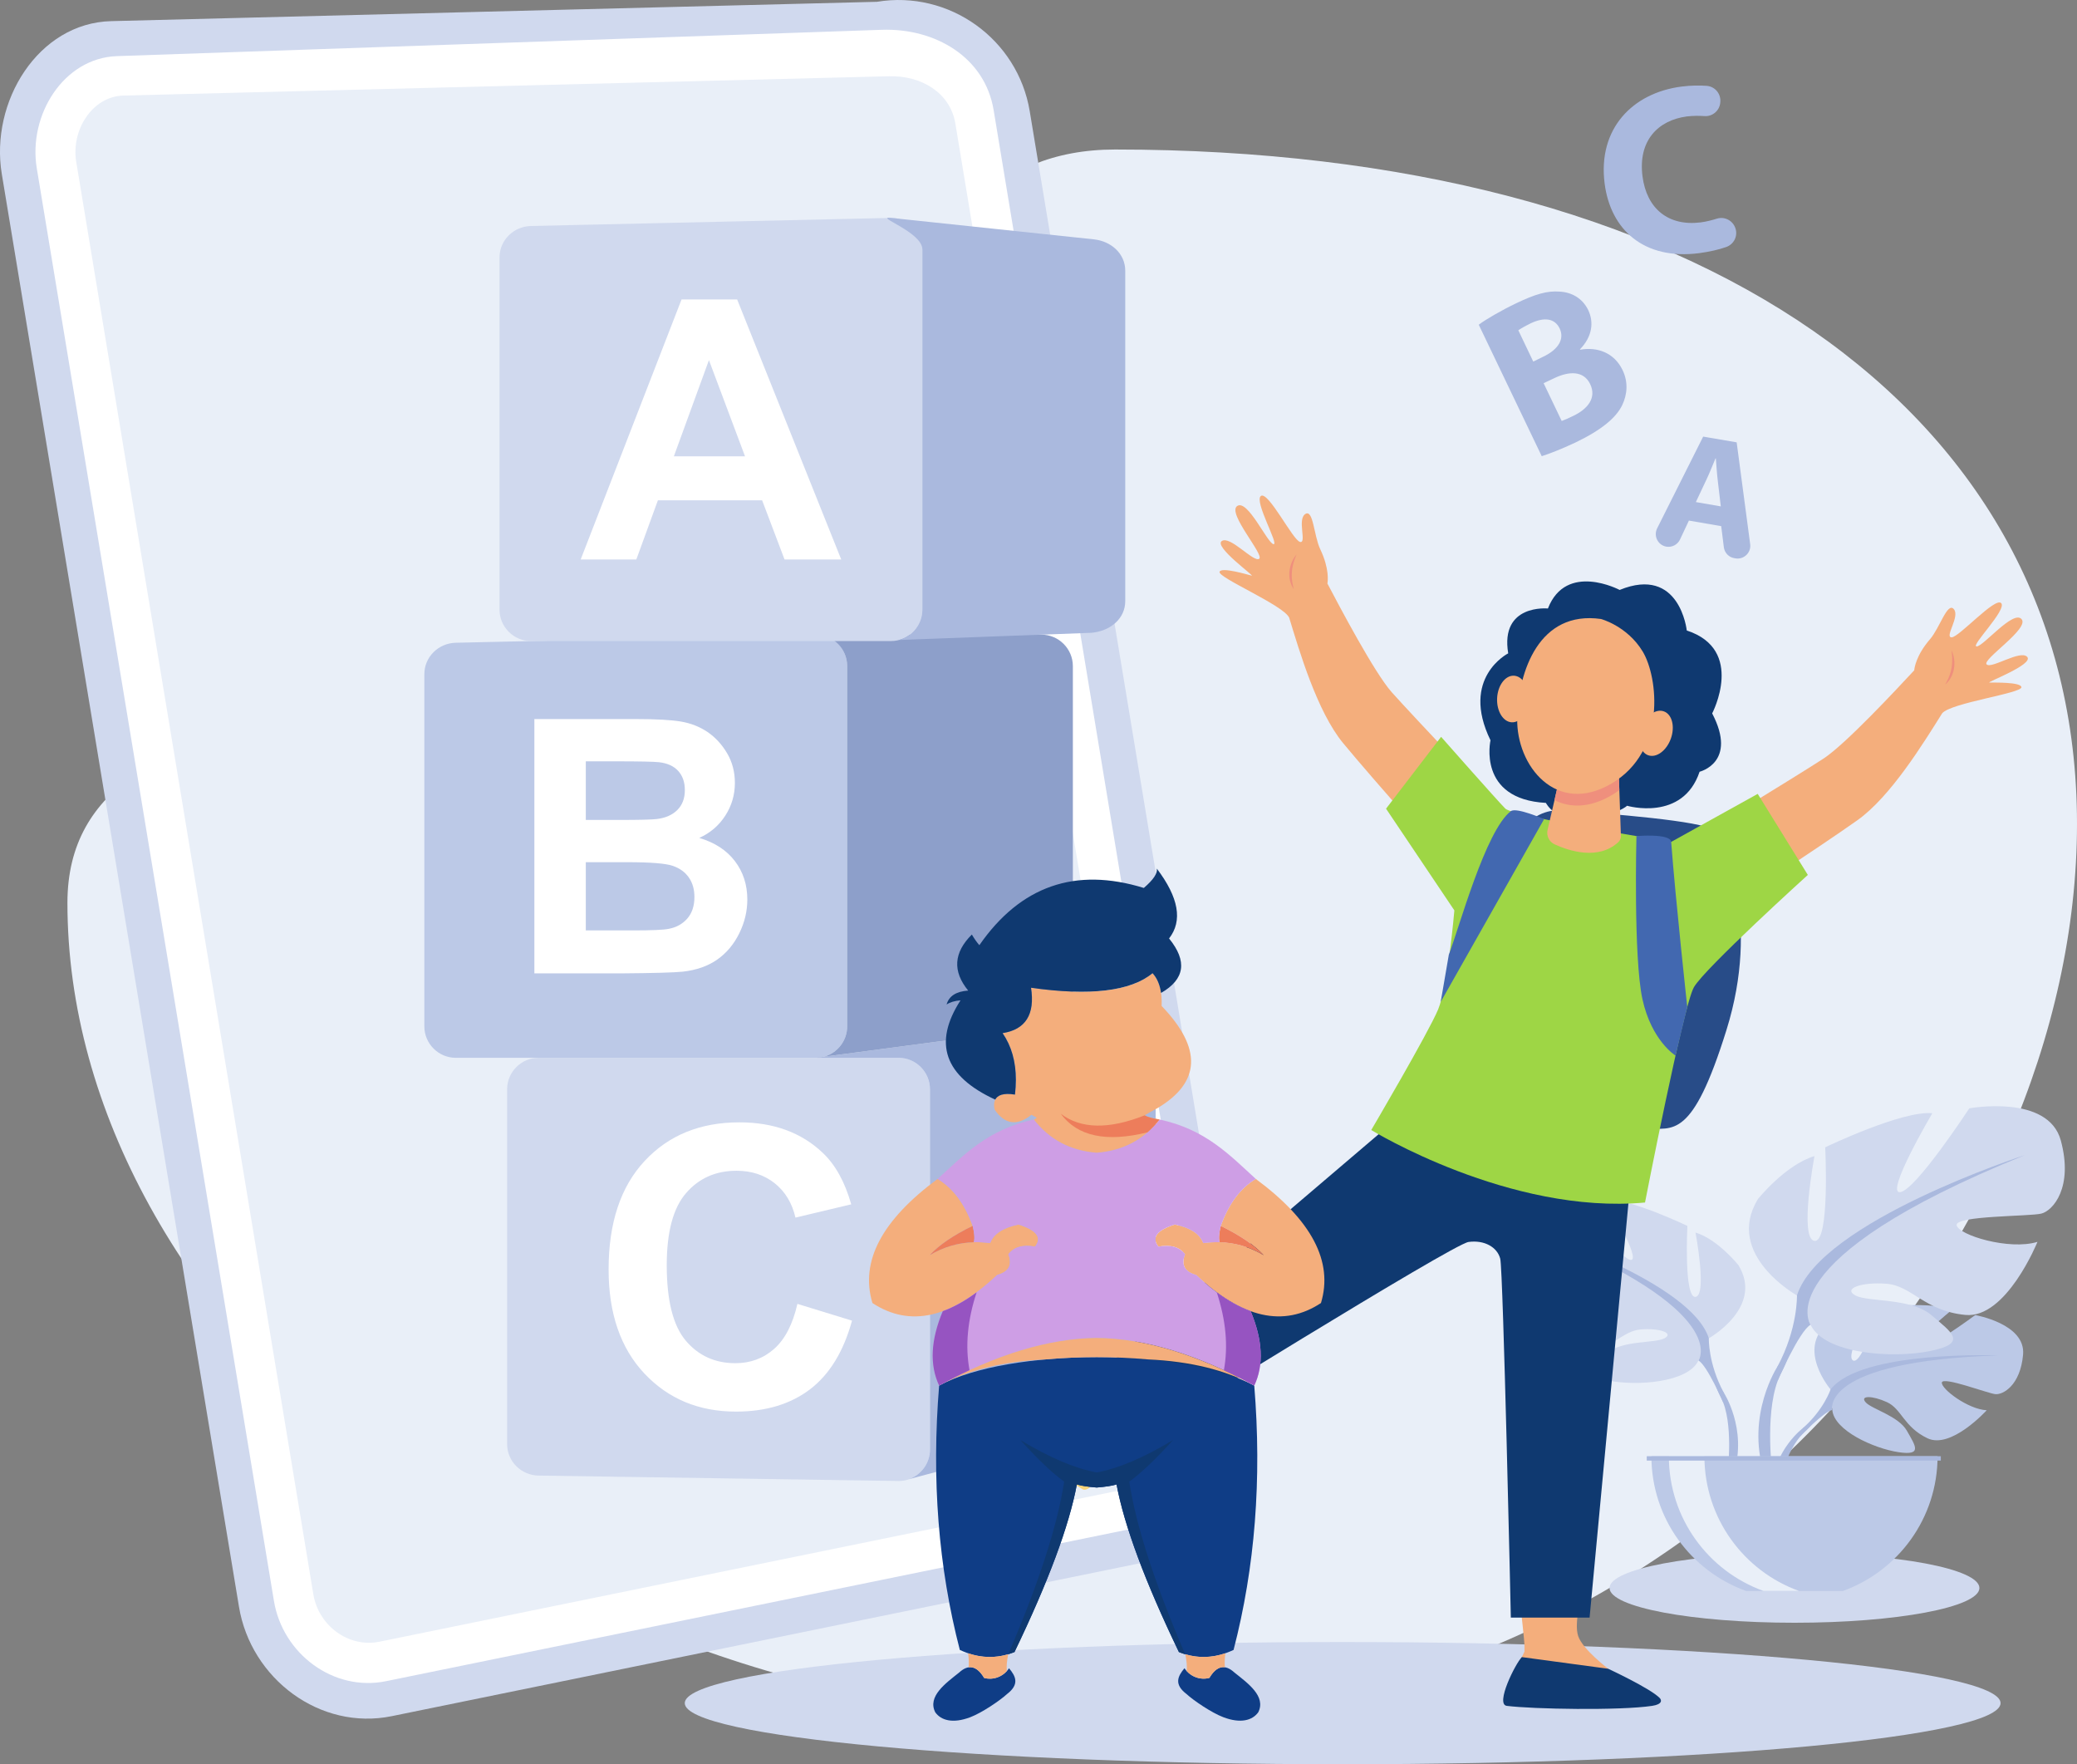 <svg width="219" height="186" viewBox="0 0 219 186" fill="none" xmlns="http://www.w3.org/2000/svg">
<rect x="0" y="0" width="219" height="186" fill="#808080" stroke="none"/>
<g clip-path="url(#clip0_2131_2957)">
<path fill-rule="evenodd" clip-rule="evenodd" d="M117.573 15.763C91.317 15.763 94.315 51.851 75.36 62.852C50.271 77.41 7.11 70.202 7.11 95.188C7.11 139.054 56.566 181.421 117.573 181.421C178.58 181.421 219 130.734 219 86.868C219 43.003 178.582 15.763 117.573 15.763Z" fill="#E9EFF8"/>
<path d="M141.572 186C179.884 186 210.941 183.116 210.941 179.558C210.941 176 179.884 173.115 141.572 173.115C103.26 173.115 72.202 176 72.202 179.558C72.202 183.116 103.26 186 141.572 186Z" fill="#D0D9EE"/>
<path fill-rule="evenodd" clip-rule="evenodd" d="M189.212 163.756C199.98 163.756 208.71 165.395 208.71 167.42C208.71 169.444 199.98 171.083 189.212 171.083C178.443 171.083 169.713 169.444 169.713 167.42C169.713 165.395 178.443 163.756 189.212 163.756Z" fill="#D0D9EE"/>
<path fill-rule="evenodd" clip-rule="evenodd" d="M92.467 0.19L11.721 2.228C4.012 2.424 -1.069 10.739 0.19 18.348L25.197 169.393C26.456 177.002 33.753 182.475 41.306 180.931L119.735 164.905C127.288 163.363 132.527 156.397 131.267 148.786L108.576 11.728C107.315 4.114 100.074 -1.071 92.467 0.19Z" fill="#D0D9EE"/>
<path fill-rule="evenodd" clip-rule="evenodd" d="M92.956 3.142L12.332 5.917C6.686 6.111 2.954 12.164 3.878 17.738L28.884 168.785C29.806 174.359 35.163 178.375 40.696 177.245L119.125 161.218C124.658 160.088 128.503 154.975 127.579 149.398L104.769 11.602C103.845 6.024 98.603 2.946 92.956 3.142Z" fill="white"/>
<path fill-rule="evenodd" clip-rule="evenodd" d="M93.767 8.038L13.021 10.075C9.691 10.163 7.49 13.761 8.035 17.046L33.041 168.091C33.585 171.378 36.745 173.749 40.009 173.082L118.438 157.054C121.696 156.388 123.969 153.373 123.424 150.082L100.735 13.029C100.189 9.74 97.099 7.952 93.767 8.04V8.038Z" fill="#E9EFF8"/>
<path fill-rule="evenodd" clip-rule="evenodd" d="M193.018 146.484C193.018 146.484 189.345 142.195 192.792 139.472C192.792 139.472 195.306 137.948 197.359 138.07C197.359 138.07 194.452 142.95 195.392 143.435C196.334 143.92 198.242 137.765 198.242 137.765C198.242 137.765 203.971 137.208 205.813 138.094C205.813 138.094 200.916 142.104 201.949 142.343C202.975 142.583 208.27 138.646 208.27 138.646C208.27 138.646 213.599 139.557 213.315 142.809C213.031 146.064 211.193 147.067 210.383 146.982C209.579 146.895 204.857 145.09 204.75 145.754C204.652 146.416 207.492 148.578 209.48 148.68C209.48 148.68 205.722 152.828 203.228 151.631C200.728 150.433 200.515 148.536 198.961 147.826C197.402 147.114 196.071 147.116 196.717 147.842C197.359 148.567 200.176 149.274 201.067 150.849C201.956 152.423 202.757 153.488 200.168 153.098C197.588 152.708 193.387 150.818 193.199 148.652L193.016 146.486L193.018 146.484Z" fill="#BCC9E7"/>
<path fill-rule="evenodd" clip-rule="evenodd" d="M210.696 142.898C210.696 142.898 196.217 142.34 193.017 146.484C193.017 146.484 192.311 148.602 190.135 150.531L189.795 151.457C189.795 151.457 192.301 148.811 193.2 148.65C193.2 148.65 191.797 143.518 210.696 142.898Z" fill="#AAB9DE"/>
<path fill-rule="evenodd" clip-rule="evenodd" d="M190.137 150.531C190.137 150.531 187.028 152.832 186.812 156.94L187.376 156.991C187.376 156.991 188.37 152.742 190.163 151.079C191.96 149.417 190.139 150.53 190.139 150.53L190.137 150.531Z" fill="#AAB9DE"/>
<path fill-rule="evenodd" clip-rule="evenodd" d="M180.18 141.092C180.18 141.092 186.021 137.819 183.297 133.375C183.297 133.375 181.113 130.649 178.777 129.947C178.777 129.947 180.024 136.572 178.777 136.727C177.531 136.883 177.918 129.245 177.918 129.245C177.918 129.245 171.765 126.284 169.35 126.518C169.35 126.518 173.167 132.985 171.924 132.829C170.675 132.675 166.392 126.128 166.392 126.128C166.392 126.128 160.083 124.96 159.07 128.701C158.058 132.443 159.695 134.313 160.628 134.546C161.562 134.78 167.563 134.702 167.407 135.482C167.248 136.262 163.197 137.508 160.939 136.808C160.939 136.808 163.431 142.965 166.704 142.653C169.977 142.341 170.988 140.316 173.011 140.158C175.036 140.004 176.517 140.548 175.507 141.094C174.492 141.64 171.063 141.272 169.428 142.665C167.795 144.055 166.47 144.913 169.509 145.535C172.544 146.159 177.999 145.771 179.085 143.432L180.178 141.094L180.18 141.092Z" fill="#D0D9EE"/>
<path fill-rule="evenodd" clip-rule="evenodd" d="M161.953 129.868C161.953 129.868 178.309 135.169 180.179 141.092C180.179 141.092 180.101 143.742 181.735 146.782V147.95C181.735 147.95 180.024 143.976 179.087 143.43C179.087 143.43 182.748 138.286 161.955 129.868H161.953Z" fill="#AAB9DE"/>
<path fill-rule="evenodd" clip-rule="evenodd" d="M181.734 146.782C181.734 146.782 184.26 150.614 182.822 155.28L182.173 155.105C182.173 155.105 182.803 149.966 181.48 147.382C180.163 144.797 181.734 146.782 181.734 146.782Z" fill="#AAB9DE"/>
<path fill-rule="evenodd" clip-rule="evenodd" d="M189.472 136.577C189.472 136.577 181.771 132.263 185.364 126.406C185.364 126.406 188.241 122.81 191.319 121.885C191.319 121.885 189.679 130.619 191.319 130.823C192.963 131.03 192.45 120.96 192.45 120.96C192.45 120.96 200.562 117.055 203.745 117.365C203.745 117.365 198.711 125.894 200.356 125.687C201.995 125.482 207.643 116.851 207.643 116.851C207.643 116.851 215.961 115.311 217.295 120.243C218.628 125.173 216.475 127.638 215.242 127.947C214.009 128.256 206.103 128.152 206.31 129.179C206.512 130.207 211.853 131.849 214.832 130.926C214.832 130.926 211.547 139.043 207.236 138.63C202.921 138.22 201.588 135.549 198.918 135.344C196.249 135.137 194.298 135.858 195.634 136.576C196.968 137.295 201.483 136.811 203.641 138.646C205.798 140.48 207.544 141.61 203.536 142.432C199.533 143.255 192.346 142.741 190.907 139.66L189.472 136.577Z" fill="#D0D9EE"/>
<path fill-rule="evenodd" clip-rule="evenodd" d="M213.497 121.783C213.497 121.783 191.938 128.77 189.472 136.577C189.472 136.577 189.574 140.071 187.416 144.076V145.617C187.416 145.617 189.678 140.378 190.907 139.66C190.907 139.66 186.083 132.879 213.497 121.783Z" fill="#AAB9DE"/>
<path fill-rule="evenodd" clip-rule="evenodd" d="M187.415 144.078C187.415 144.078 184.093 149.131 185.989 155.28L186.843 155.049C186.843 155.049 186.013 148.276 187.753 144.869C189.489 141.461 187.414 144.078 187.414 144.078H187.415Z" fill="#AAB9DE"/>
<path fill-rule="evenodd" clip-rule="evenodd" d="M194.31 167.733C200.131 165.642 204.298 160.069 204.298 153.525H174.126C174.126 160.069 178.291 165.642 184.114 167.733H194.31Z" fill="#BCC9E7"/>
<path fill-rule="evenodd" clip-rule="evenodd" d="M185.951 167.733C180.129 165.642 175.965 160.069 175.965 153.525H179.715C179.715 160.07 183.877 165.644 189.698 167.733H185.95H185.951Z" fill="#E9EFF8"/>
<path d="M204.642 153.525H173.635V153.988H204.642V153.525Z" fill="#AAB9DE"/>
<path fill-rule="evenodd" clip-rule="evenodd" d="M48.056 67.764L86.015 66.91C87.836 66.868 89.328 68.403 89.328 70.225V108.208C89.328 110.032 87.837 111.523 86.015 111.523H48.056C46.235 111.523 44.743 110.032 44.743 108.208V71.079C44.743 69.256 46.235 67.806 48.056 67.764Z" fill="#BCC9E7"/>
<path fill-rule="evenodd" clip-rule="evenodd" d="M56.785 111.523H94.743C96.566 111.523 98.056 113.016 98.056 114.838V152.821C98.056 154.643 96.564 156.163 94.743 156.136L56.785 155.567C54.964 155.539 53.472 154.074 53.472 152.252V114.838C53.472 113.014 54.962 111.523 56.785 111.523Z" fill="#D0D9EE"/>
<path fill-rule="evenodd" clip-rule="evenodd" d="M86.155 111.504L109.57 108.389H118.54C120.361 108.389 121.852 109.889 121.852 111.704V146.554C121.852 148.37 120.294 149.4 118.54 149.869L95.831 155.952C97.124 155.5 98.058 154.265 98.058 152.821V114.838C98.058 113.014 96.568 111.523 94.745 111.523H86.157V111.504H86.155Z" fill="#AAB9DE"/>
<path fill-rule="evenodd" clip-rule="evenodd" d="M86.878 111.408L109.569 108.391L109.811 108.359C111.616 108.12 113.123 106.866 113.123 105.044V70.226C113.123 68.404 111.632 66.911 109.811 66.911H86.015C87.837 66.911 89.328 68.402 89.328 70.226V108.209C89.328 109.734 88.284 111.028 86.878 111.41V111.408Z" fill="#8D9FCA"/>
<path fill-rule="evenodd" clip-rule="evenodd" d="M55.983 23.827L93.942 22.973C95.763 22.931 97.254 24.465 97.254 26.288V64.271C97.254 66.095 95.763 67.586 93.942 67.586H55.983C54.162 67.586 52.67 66.095 52.67 64.271V27.142C52.67 25.319 54.16 23.869 55.983 23.827Z" fill="#D0D9EE"/>
<path fill-rule="evenodd" clip-rule="evenodd" d="M94.804 67.472L115.093 66.714L115.334 66.682C117.14 66.442 118.647 65.191 118.647 63.367V28.549C118.647 26.725 117.146 25.425 115.334 25.233L93.94 22.971C92.127 22.78 97.253 24.462 97.253 26.286V64.269C97.253 65.794 96.21 67.086 94.802 67.47L94.804 67.472Z" fill="#AAB9DE"/>
<path fill-rule="evenodd" clip-rule="evenodd" d="M88.698 58.986H82.723L80.358 52.744H69.37L67.094 58.986H61.227L71.863 31.571H77.724L88.7 58.986H88.698ZM78.557 48.111L74.751 37.966L71.052 48.111H78.557Z" fill="white"/>
<path fill-rule="evenodd" clip-rule="evenodd" d="M84.077 137.464L89.836 139.233C88.951 142.477 87.477 144.885 85.421 146.462C83.364 148.033 80.759 148.822 77.599 148.822C73.685 148.822 70.471 147.484 67.948 144.81C65.432 142.135 64.171 138.479 64.171 133.835C64.171 128.93 65.439 125.117 67.969 122.401C70.498 119.684 73.83 118.326 77.957 118.326C81.562 118.326 84.489 119.396 86.737 121.53C88.081 122.792 89.082 124.603 89.754 126.97L83.873 128.369C83.523 126.845 82.796 125.638 81.693 124.754C80.582 123.869 79.24 123.43 77.662 123.43C75.476 123.43 73.701 124.213 72.344 125.782C70.98 127.347 70.302 129.884 70.302 133.396C70.302 137.114 70.973 139.768 72.309 141.345C73.653 142.93 75.394 143.718 77.54 143.718C79.124 143.718 80.487 143.217 81.626 142.209C82.765 141.2 83.587 139.623 84.08 137.462L84.077 137.464Z" fill="white"/>
<path fill-rule="evenodd" clip-rule="evenodd" d="M56.341 75.809H67.057C69.183 75.809 70.763 75.897 71.805 76.072C72.853 76.253 73.781 76.621 74.605 77.176C75.429 77.738 76.115 78.481 76.665 79.41C77.214 80.341 77.487 81.389 77.487 82.544C77.487 83.793 77.15 84.947 76.477 85.99C75.803 87.038 74.887 87.818 73.732 88.342C75.361 88.822 76.608 89.634 77.487 90.783C78.36 91.932 78.798 93.28 78.798 94.833C78.798 96.057 78.518 97.243 77.95 98.397C77.382 99.552 76.609 100.475 75.623 101.167C74.643 101.853 73.435 102.278 71.994 102.44C71.095 102.534 68.918 102.596 65.468 102.622H56.344V75.807L56.341 75.809ZM61.767 80.265V86.445H65.311C67.413 86.445 68.722 86.413 69.234 86.351C70.157 86.244 70.887 85.926 71.418 85.396C71.948 84.866 72.21 84.172 72.21 83.311C72.21 82.45 71.98 81.814 71.525 81.295C71.068 80.778 70.389 80.464 69.49 80.359C68.954 80.297 67.413 80.265 64.875 80.265H61.769H61.767ZM61.767 90.901V98.091H66.782C68.729 98.091 69.969 98.035 70.494 97.929C71.299 97.779 71.954 97.423 72.458 96.854C72.962 96.28 73.22 95.525 73.22 94.571C73.22 93.759 73.026 93.079 72.633 92.516C72.247 91.954 71.679 91.542 70.944 91.286C70.208 91.03 68.605 90.899 66.141 90.899H61.769L61.767 90.901Z" fill="white"/>
<path fill-rule="evenodd" clip-rule="evenodd" d="M182.988 24.073C183.257 24.887 182.824 25.759 182.008 26.044C181.254 26.31 180.289 26.538 179.168 26.689C173.305 27.448 169.814 24.186 169.193 19.351C168.447 13.547 172.159 9.792 177.291 9.129C178.318 8.997 179.231 8.997 179.973 9.052C180.857 9.129 181.496 9.924 181.386 10.816L181.38 10.873C181.277 11.707 180.532 12.313 179.691 12.237C179.147 12.199 178.54 12.199 177.873 12.275C174.829 12.673 172.7 14.817 173.186 18.59C173.624 22.004 175.914 23.88 179.336 23.444C179.911 23.369 180.504 23.216 181.046 23.048C181.857 22.801 182.718 23.256 182.985 24.071L182.988 24.073ZM181.442 53.387L181.129 50.733C181.038 49.993 180.976 49.063 180.919 48.325H180.885C180.588 49.007 180.259 49.88 179.946 50.524L178.812 52.932L181.444 53.387H181.442ZM178.077 54.885L177.143 56.876C176.886 57.425 176.297 57.729 175.704 57.633C174.815 57.482 174.327 56.514 174.731 55.7L179.583 46.03L183.115 46.636L184.54 57.369C184.661 58.26 183.877 59.018 182.986 58.867L182.867 58.847C182.285 58.752 181.835 58.279 181.762 57.69L181.485 55.47L178.075 54.883L178.077 54.885ZM164.666 44.38C164.999 44.265 165.377 44.095 165.921 43.83C167.365 43.129 168.382 41.972 167.667 40.493C166.987 39.07 165.439 39.109 163.847 39.887L162.759 40.398L164.665 44.381L164.666 44.38ZM161.667 38.122L162.713 37.609C164.39 36.812 164.957 35.695 164.453 34.632C163.943 33.57 162.856 33.4 161.412 34.081C160.722 34.423 160.342 34.649 160.092 34.821L161.667 38.12V38.122ZM155.919 34.234C156.676 33.666 158.309 32.717 159.901 31.958C161.848 31.029 163.132 30.633 164.448 30.745C165.684 30.801 166.856 31.427 167.467 32.697C168.07 33.968 167.9 35.485 166.591 36.831L166.61 36.869C168.432 36.546 170.207 37.193 171.082 39.011C171.693 40.283 171.588 41.572 171.049 42.709C170.417 44.017 168.919 45.307 166.115 46.654C164.545 47.392 163.324 47.849 162.561 48.094L155.919 34.232V34.234Z" fill="#AAB9DE"/>
<path fill-rule="evenodd" clip-rule="evenodd" d="M160.352 169.605C160.352 169.605 160.743 172.977 160.743 173.553V174.123L160.464 174.704L160.352 174.935L162.368 177.771C162.368 177.771 170.475 177.892 170.653 177.892C170.831 177.892 169.57 175.932 169.57 175.932C169.57 175.932 166.893 173.911 166.408 172.498C165.924 171.082 166.813 168.128 166.813 168.128L160.353 169.605H160.352Z" fill="#F4AE7C"/>
<path fill-rule="evenodd" clip-rule="evenodd" d="M121.301 149.406C121.301 149.406 118.415 151.195 117.963 151.555L117.518 151.913L117.238 152.493L117.122 152.727L113.655 152.906C113.655 152.906 108.518 146.627 108.408 146.489C108.298 146.349 109.884 146.702 109.884 146.702C109.884 146.702 113.123 147.14 114.531 146.634C115.945 146.131 118.793 143.323 118.793 143.323L121.303 149.408L121.301 149.406Z" fill="#F3A992"/>
<path fill-rule="evenodd" clip-rule="evenodd" d="M147.523 117.738L116.441 144.227L121.23 151.005C121.23 151.005 153.172 131.161 154.845 130.937C156.514 130.711 157.867 131.48 158.185 132.7C158.5 133.919 159.303 170.542 159.303 170.542H167.607L171.93 124.434L147.523 117.738Z" fill="#0F3970"/>
<path fill-rule="evenodd" clip-rule="evenodd" d="M192.303 79.955C194.601 78.445 200.002 72.647 201.836 70.672C201.855 70.441 202.029 69.095 203.501 67.392C204.54 66.187 205.329 63.439 206.011 64.217C206.693 64.997 205 67.18 205.773 67.193C206.547 67.207 210.391 62.886 211.011 63.591C211.625 64.298 207.722 68.141 208.419 68.151C209.111 68.165 212.279 64.274 213.154 65.272C214.024 66.27 208.999 69.507 209.467 70.038C209.931 70.576 213.05 68.457 213.753 69.26C214.455 70.064 209.361 71.956 209.768 71.961C210.172 71.971 213.114 71.888 213.138 72.454C213.162 73.097 205.696 74.094 204.782 75.203C202.833 78.309 199.36 83.98 195.85 86.472C191.545 89.521 181.608 95.981 181.608 95.981L176.671 89.597C176.671 89.597 189.579 81.744 192.305 79.953L192.303 79.955Z" fill="#F4AE7C"/>
<path fill-rule="evenodd" clip-rule="evenodd" d="M205.77 68.568C205.96 68.945 206.046 69.356 206.071 69.768C206.055 69.835 206.238 71.17 205.098 72.182C205.543 71.359 206.031 70.441 205.769 68.568H205.77Z" fill="#EF8F7D"/>
<path fill-rule="evenodd" clip-rule="evenodd" d="M146.739 72.972C144.912 70.915 141.213 63.903 139.962 61.518C140.007 61.289 140.185 59.95 139.213 57.916C138.523 56.479 138.483 53.626 137.623 54.197C136.758 54.772 137.82 57.323 137.073 57.133C136.317 56.946 133.741 51.767 132.957 52.284C132.179 52.803 134.94 57.534 134.267 57.367C133.596 57.199 131.555 52.609 130.452 53.346C129.35 54.081 133.354 58.519 132.764 58.916C132.169 59.309 129.717 56.449 128.828 57.038C127.944 57.63 132.37 60.789 131.972 60.687C131.575 60.59 128.759 59.743 128.591 60.286C128.397 60.897 135.342 63.813 135.932 65.121C137.004 68.627 138.873 75.016 141.615 78.341C144.972 82.406 152.874 91.241 152.874 91.241L159.304 86.373C159.304 86.373 148.904 75.413 146.741 72.975L146.739 72.972Z" fill="#F4AE7C"/>
<path fill-rule="evenodd" clip-rule="evenodd" d="M136.707 58.458C136.429 58.773 136.238 59.145 136.109 59.536C136.104 59.605 135.581 60.843 136.414 62.121C136.2 61.206 135.969 60.195 136.707 58.458Z" fill="#EF8F7D"/>
<path fill-rule="evenodd" clip-rule="evenodd" d="M160.472 87.508C161.411 86.109 163.019 85.317 164.698 85.431C169.636 85.767 179.643 86.559 180.59 87.508C181.857 88.775 185.654 97.031 182.035 108.606C178.424 120.176 176.435 118.971 173.485 118.971C170.535 118.971 156.617 112.405 156.617 112.405L160.472 87.508Z" fill="#284C88"/>
<path fill-rule="evenodd" clip-rule="evenodd" d="M151.95 77.684L146.146 85.258L153.349 95.982C153.349 95.982 152.672 103.954 151.632 106.435C150.591 108.923 144.586 119.137 144.586 119.137C144.586 119.137 159.175 128.09 173.451 126.779C173.451 126.779 177.476 106.077 178.602 104.088C179.733 102.098 190.619 92.241 190.619 92.241L185.334 83.696L176.208 88.762C176.208 88.762 159.53 86.061 158.728 85.258C157.925 84.456 151.95 77.684 151.95 77.684Z" fill="#9ED645"/>
<path fill-rule="evenodd" clip-rule="evenodd" d="M170.773 62.194C170.773 62.194 165.14 59.207 163.214 64.153C163.214 64.153 158.155 63.641 159.026 68.881C159.026 68.881 153.939 71.447 157.159 78.047C157.159 78.047 155.741 84.256 163.001 84.648C163.001 84.648 164.084 86.844 167.397 86.332C170.71 85.824 171.556 84.949 171.556 84.949C171.556 84.949 177.428 86.666 179.206 81.362C179.206 81.362 183.241 80.394 180.532 75.212C180.532 75.212 184.058 68.496 177.854 66.472C177.854 66.472 177.127 59.6 170.775 62.196L170.773 62.194Z" fill="#0F3970"/>
<path fill-rule="evenodd" clip-rule="evenodd" d="M173.046 76.754C172.591 78.028 172.921 79.317 173.783 79.624C174.648 79.934 175.717 79.15 176.176 77.872C176.631 76.595 176.302 75.306 175.441 74.999C174.575 74.689 173.506 75.472 173.048 76.753L173.046 76.754Z" fill="#F4AE7C"/>
<path fill-rule="evenodd" clip-rule="evenodd" d="M157.856 73.615C157.794 74.97 158.486 76.107 159.401 76.151C160.318 76.196 161.112 75.129 161.174 73.775C161.238 72.416 160.547 71.283 159.631 71.238C158.718 71.194 157.92 72.26 157.856 73.615Z" fill="#F4AE7C"/>
<path fill-rule="evenodd" clip-rule="evenodd" d="M164.297 82.597C164.297 82.683 163.569 85.834 163.176 87.498C163.036 88.121 163.345 88.752 163.925 89.02C165.473 89.725 168.52 90.713 170.622 88.8C170.816 88.63 170.918 88.38 170.91 88.121L170.653 80.607L164.299 82.597H164.297Z" fill="#F4AE7C"/>
<path fill-rule="evenodd" clip-rule="evenodd" d="M163.907 84.357C165.545 85.184 167.607 85.2 169.917 83.844C170.213 83.674 170.484 83.491 170.744 83.297L170.652 80.606L164.298 82.595C164.298 82.64 164.128 83.399 163.907 84.357Z" fill="#EF8F7D"/>
<path fill-rule="evenodd" clip-rule="evenodd" d="M168.804 65.258C168.804 65.258 171.578 65.99 173.207 68.689C174.837 71.388 175.735 79.194 169.918 82.609C164.1 86.026 159.864 80.736 159.976 75.734C160.087 70.736 162.306 64.338 168.806 65.258H168.804Z" fill="#F4AE7C"/>
<path fill-rule="evenodd" clip-rule="evenodd" d="M159.306 85.519C156.628 87.546 153.821 97.935 152.765 100.65L151.909 105.63L162.81 86.359C162.81 86.359 159.888 85.082 159.308 85.517L159.306 85.519Z" fill="#4268B0"/>
<path fill-rule="evenodd" clip-rule="evenodd" d="M172.548 88.146C172.548 88.146 172.219 100.951 173.181 105.35C174.15 109.748 176.669 111.287 176.669 111.287L177.907 106.168C177.907 106.168 176.669 94.864 176.21 88.762C176.143 87.832 172.548 88.148 172.548 88.148V88.146Z" fill="#4268B0"/>
<path fill-rule="evenodd" clip-rule="evenodd" d="M158.875 179.846C157.638 179.688 159.775 175.398 160.464 174.705L169.569 175.934C169.569 175.934 173.951 177.966 174.991 179.007C175.239 179.254 175.272 179.683 174.2 179.846C170.765 180.357 161.627 180.193 158.878 179.846H158.875Z" fill="#0F3970"/>
<path fill-rule="evenodd" clip-rule="evenodd" d="M114.115 156.997C115.184 157.64 117.127 153.461 117.238 152.493L109.883 146.7C109.883 146.7 104.214 145.071 103.069 146.217C102.029 147.257 111.686 155.536 114.115 156.997Z" fill="#F8D37A"/>
<path fill-rule="evenodd" clip-rule="evenodd" d="M128.718 129.244C130.784 130.256 132.29 131.284 133.242 132.331C131.299 131.174 129.174 130.748 126.871 131.057C126.52 130.092 125.522 129.44 123.88 129.097C121.969 129.699 121.389 130.476 122.143 131.426C123.447 131.198 124.384 131.469 124.95 132.239C124.52 133.359 124.913 134.087 126.132 134.419C130.966 138.982 135.351 139.967 139.283 137.376C140.601 133.011 138.311 128.649 132.411 124.291C130.796 125.249 129.565 126.901 128.718 129.244Z" fill="#F4AE7C"/>
<path fill-rule="evenodd" clip-rule="evenodd" d="M102.557 129.244C100.491 130.256 98.983 131.284 98.032 132.331C99.977 131.174 102.101 130.748 104.404 131.057C104.755 130.092 105.752 129.44 107.395 129.097C109.305 129.699 109.884 130.476 109.132 131.426C107.828 131.198 106.891 131.469 106.325 132.239C106.754 133.359 106.361 134.087 105.142 134.419C100.307 138.982 95.923 139.967 91.99 137.376C90.672 133.011 92.96 128.649 98.861 124.291C100.475 125.249 101.708 126.901 102.556 129.244H102.557Z" fill="#F4AE7C"/>
<path fill-rule="evenodd" clip-rule="evenodd" d="M133.241 132.331C132.29 131.284 130.782 130.256 128.716 129.244C128.56 129.904 128.47 130.522 128.592 130.963C130.241 131.012 131.79 131.467 133.241 132.331Z" fill="#ED7D5B"/>
<path fill-rule="evenodd" clip-rule="evenodd" d="M98.032 132.331C98.983 131.284 100.491 130.256 102.557 129.244C102.712 129.904 102.803 130.522 102.679 130.963C101.03 131.012 99.481 131.467 98.03 132.331H98.032Z" fill="#ED7D5B"/>
<path fill-rule="evenodd" clip-rule="evenodd" d="M132.25 146.08C124.896 142.082 106.377 142.082 99.023 146.08C98.213 155.952 98.942 165.241 101.205 173.949C103.161 174.86 105.082 174.933 106.967 174.172C110.534 166.761 112.727 160.869 113.543 156.502C113.976 156.641 114.673 156.749 115.636 156.827C116.599 156.749 117.297 156.639 117.729 156.502C118.545 160.869 120.737 166.761 124.304 174.172C126.189 174.935 128.11 174.86 130.068 173.949C132.331 165.241 133.059 155.952 132.25 146.08Z" fill="#0F3D86"/>
<path fill-rule="evenodd" clip-rule="evenodd" d="M115.637 141.057C120.699 141.115 126.238 142.789 132.25 146.08C133.273 143.898 133.144 141.282 131.867 138.232C130.03 137.566 128.12 136.296 126.132 134.419C124.914 134.087 124.521 133.359 124.95 132.239C124.384 131.469 123.447 131.197 122.143 131.426C121.389 130.476 121.97 129.699 123.88 129.097C125.523 129.44 126.52 130.092 126.871 131.056C127.457 130.979 128.032 130.947 128.595 130.964C128.473 130.523 128.564 129.906 128.72 129.245C129.567 126.903 130.798 125.251 132.413 124.293C129.653 121.777 127.132 119.071 122.262 118.026C120.618 120.145 118.41 121.314 115.64 121.528C112.868 121.314 110.662 120.145 109.016 118.026C104.146 119.071 101.625 121.778 98.864 124.293C100.478 125.251 101.711 126.903 102.559 129.245C102.714 129.906 102.805 130.523 102.681 130.964C103.244 130.948 103.818 130.979 104.405 131.056C104.757 130.092 105.754 129.44 107.397 129.097C109.307 129.699 109.886 130.476 109.133 131.426C107.829 131.198 106.893 131.469 106.326 132.239C106.756 133.359 106.363 134.087 105.143 134.419C103.155 136.294 101.245 137.566 99.408 138.232C98.129 141.282 98.001 143.898 99.023 146.08C105.037 142.789 110.573 141.115 115.637 141.057Z" fill="#CE9EE5"/>
<path fill-rule="evenodd" clip-rule="evenodd" d="M132.251 146.08C126.239 142.789 120.699 141.114 115.637 141.057C110.573 141.114 105.035 142.789 99.023 146.08C102.036 144.441 105.765 143.522 110.207 143.322C113.743 143.002 117.533 143.002 121.067 143.322C125.51 143.522 129.238 144.442 132.251 146.08Z" fill="#F4AE7C"/>
<path fill-rule="evenodd" clip-rule="evenodd" d="M98.616 180.527C99.226 181.375 100.46 181.743 102.302 181.044C103.549 180.572 105.459 179.265 106.175 178.605C107.52 177.577 107.108 176.731 106.394 175.882C105.908 176.633 104.887 177.199 103.769 176.903C102.999 175.61 102.116 175.423 101.119 176.343C99.735 177.449 97.758 178.845 98.616 180.527Z" fill="#0F3D86"/>
<path fill-rule="evenodd" clip-rule="evenodd" d="M132.67 180.524C132.059 181.372 130.825 181.74 128.983 181.039C127.735 180.567 125.826 179.262 125.111 178.601C123.765 177.573 124.179 176.728 124.891 175.878C125.378 176.63 126.399 177.196 127.517 176.899C128.287 175.605 129.169 175.42 130.167 176.338C131.55 177.444 133.527 178.84 132.67 180.524Z" fill="#0F3D86"/>
<path fill-rule="evenodd" clip-rule="evenodd" d="M102.078 174.301C102.156 174.85 102.174 175.347 102.132 175.783C102.725 175.692 103.271 176.066 103.767 176.903C104.729 177.159 105.62 176.773 106.161 176.181C106.111 175.7 106.161 175.106 106.309 174.403C104.919 174.82 103.508 174.785 102.078 174.3V174.301Z" fill="#F4AE7C"/>
<path fill-rule="evenodd" clip-rule="evenodd" d="M129.206 174.296C129.13 174.845 129.111 175.34 129.154 175.778C128.562 175.689 128.015 176.063 127.519 176.898C126.556 177.155 125.666 176.77 125.125 176.179C125.174 175.698 125.125 175.105 124.976 174.4C126.369 174.817 127.776 174.783 129.206 174.298V174.296Z" fill="#F4AE7C"/>
<path fill-rule="evenodd" clip-rule="evenodd" d="M108.76 117.526C108.949 117.64 109.135 117.745 109.32 117.843C109.176 117.948 109.064 118.021 109.014 118.026C110.659 120.145 112.866 121.314 115.638 121.528C118.409 121.314 120.616 120.145 122.261 118.026C121.552 117.919 121.028 117.774 120.694 117.588C121.089 117.346 121.531 117.098 122.027 116.838C126.617 114.114 126.77 110.522 122.485 106.059C122.546 104.514 122.226 103.363 121.528 102.606C119.226 104.508 114.956 105.019 108.715 104.137C109.146 106.943 108.147 108.537 105.722 108.922C106.897 110.636 107.332 112.796 107.025 115.403C104.863 115.053 104.685 116.135 104.873 116.985C105.949 118.556 107.246 118.735 108.761 117.526H108.76Z" fill="#F4AE7C"/>
<path fill-rule="evenodd" clip-rule="evenodd" d="M101.278 105.464C98.359 109.975 99.579 113.463 104.939 115.93C105.168 115.486 105.753 115.198 107.021 115.403C107.085 114.86 107.116 114.337 107.116 113.831C107.115 111.915 106.649 110.278 105.718 108.923C108.145 108.537 109.143 106.943 108.712 104.137C114.952 105.019 119.223 104.508 121.524 102.606C121.996 103.119 122.294 103.812 122.421 104.685C124.932 103.247 125.214 101.333 123.267 98.941C124.719 97.079 124.29 94.625 121.977 91.576C122.063 92.075 121.607 92.755 120.605 93.614C113.386 91.389 107.605 93.4 103.263 99.649C102.996 99.342 102.733 98.968 102.472 98.526C100.551 100.431 100.422 102.401 102.087 104.435C100.815 104.525 100.055 105.014 99.81 105.902C100.171 105.66 100.661 105.514 101.276 105.464H101.278Z" fill="#0F3970"/>
<path fill-rule="evenodd" clip-rule="evenodd" d="M102.977 136.245C102.008 139.187 101.759 141.925 102.226 144.458C101.173 144.945 100.106 145.486 99.023 146.08C98.001 143.898 98.129 141.282 99.408 138.232C100.567 137.812 101.757 137.149 102.978 136.245H102.977Z" fill="#9654C1"/>
<path fill-rule="evenodd" clip-rule="evenodd" d="M128.295 136.245C129.263 139.187 129.513 141.925 129.047 144.458C130.1 144.945 131.169 145.486 132.25 146.08C133.273 143.898 133.143 141.282 131.867 138.232C130.706 137.812 129.516 137.149 128.295 136.245Z" fill="#9654C1"/>
<path fill-rule="evenodd" clip-rule="evenodd" d="M107.583 151.817C110.695 153.689 113.38 154.828 115.638 155.239C117.895 154.828 120.58 153.689 123.692 151.817C121.876 153.821 120.337 155.285 119.071 156.21C119.786 160.869 121.75 166.933 124.965 174.403C124.745 174.338 124.526 174.26 124.306 174.171C120.739 166.759 118.547 160.868 117.731 156.502C117.299 156.639 116.601 156.747 115.638 156.827C114.675 156.749 113.978 156.639 113.545 156.502C112.73 160.868 110.538 166.759 106.969 174.171C106.75 174.258 106.53 174.336 106.311 174.403C109.525 166.933 111.489 160.869 112.206 156.21C110.94 155.287 109.399 153.822 107.584 151.817H107.583Z" fill="#0F3970"/>
<path fill-rule="evenodd" clip-rule="evenodd" d="M111.845 117.418C113.963 119.028 116.913 119.086 120.692 117.588C121.025 117.773 121.548 117.919 122.259 118.026C121.868 118.532 121.443 118.982 120.986 119.38C116.641 120.454 113.594 119.8 111.845 117.418Z" fill="#ED7D5B"/>
</g>
<defs>
<clipPath id="clip0_2131_2957">
<rect width="219" height="186" fill="white"/>
</clipPath>
</defs>
</svg>
